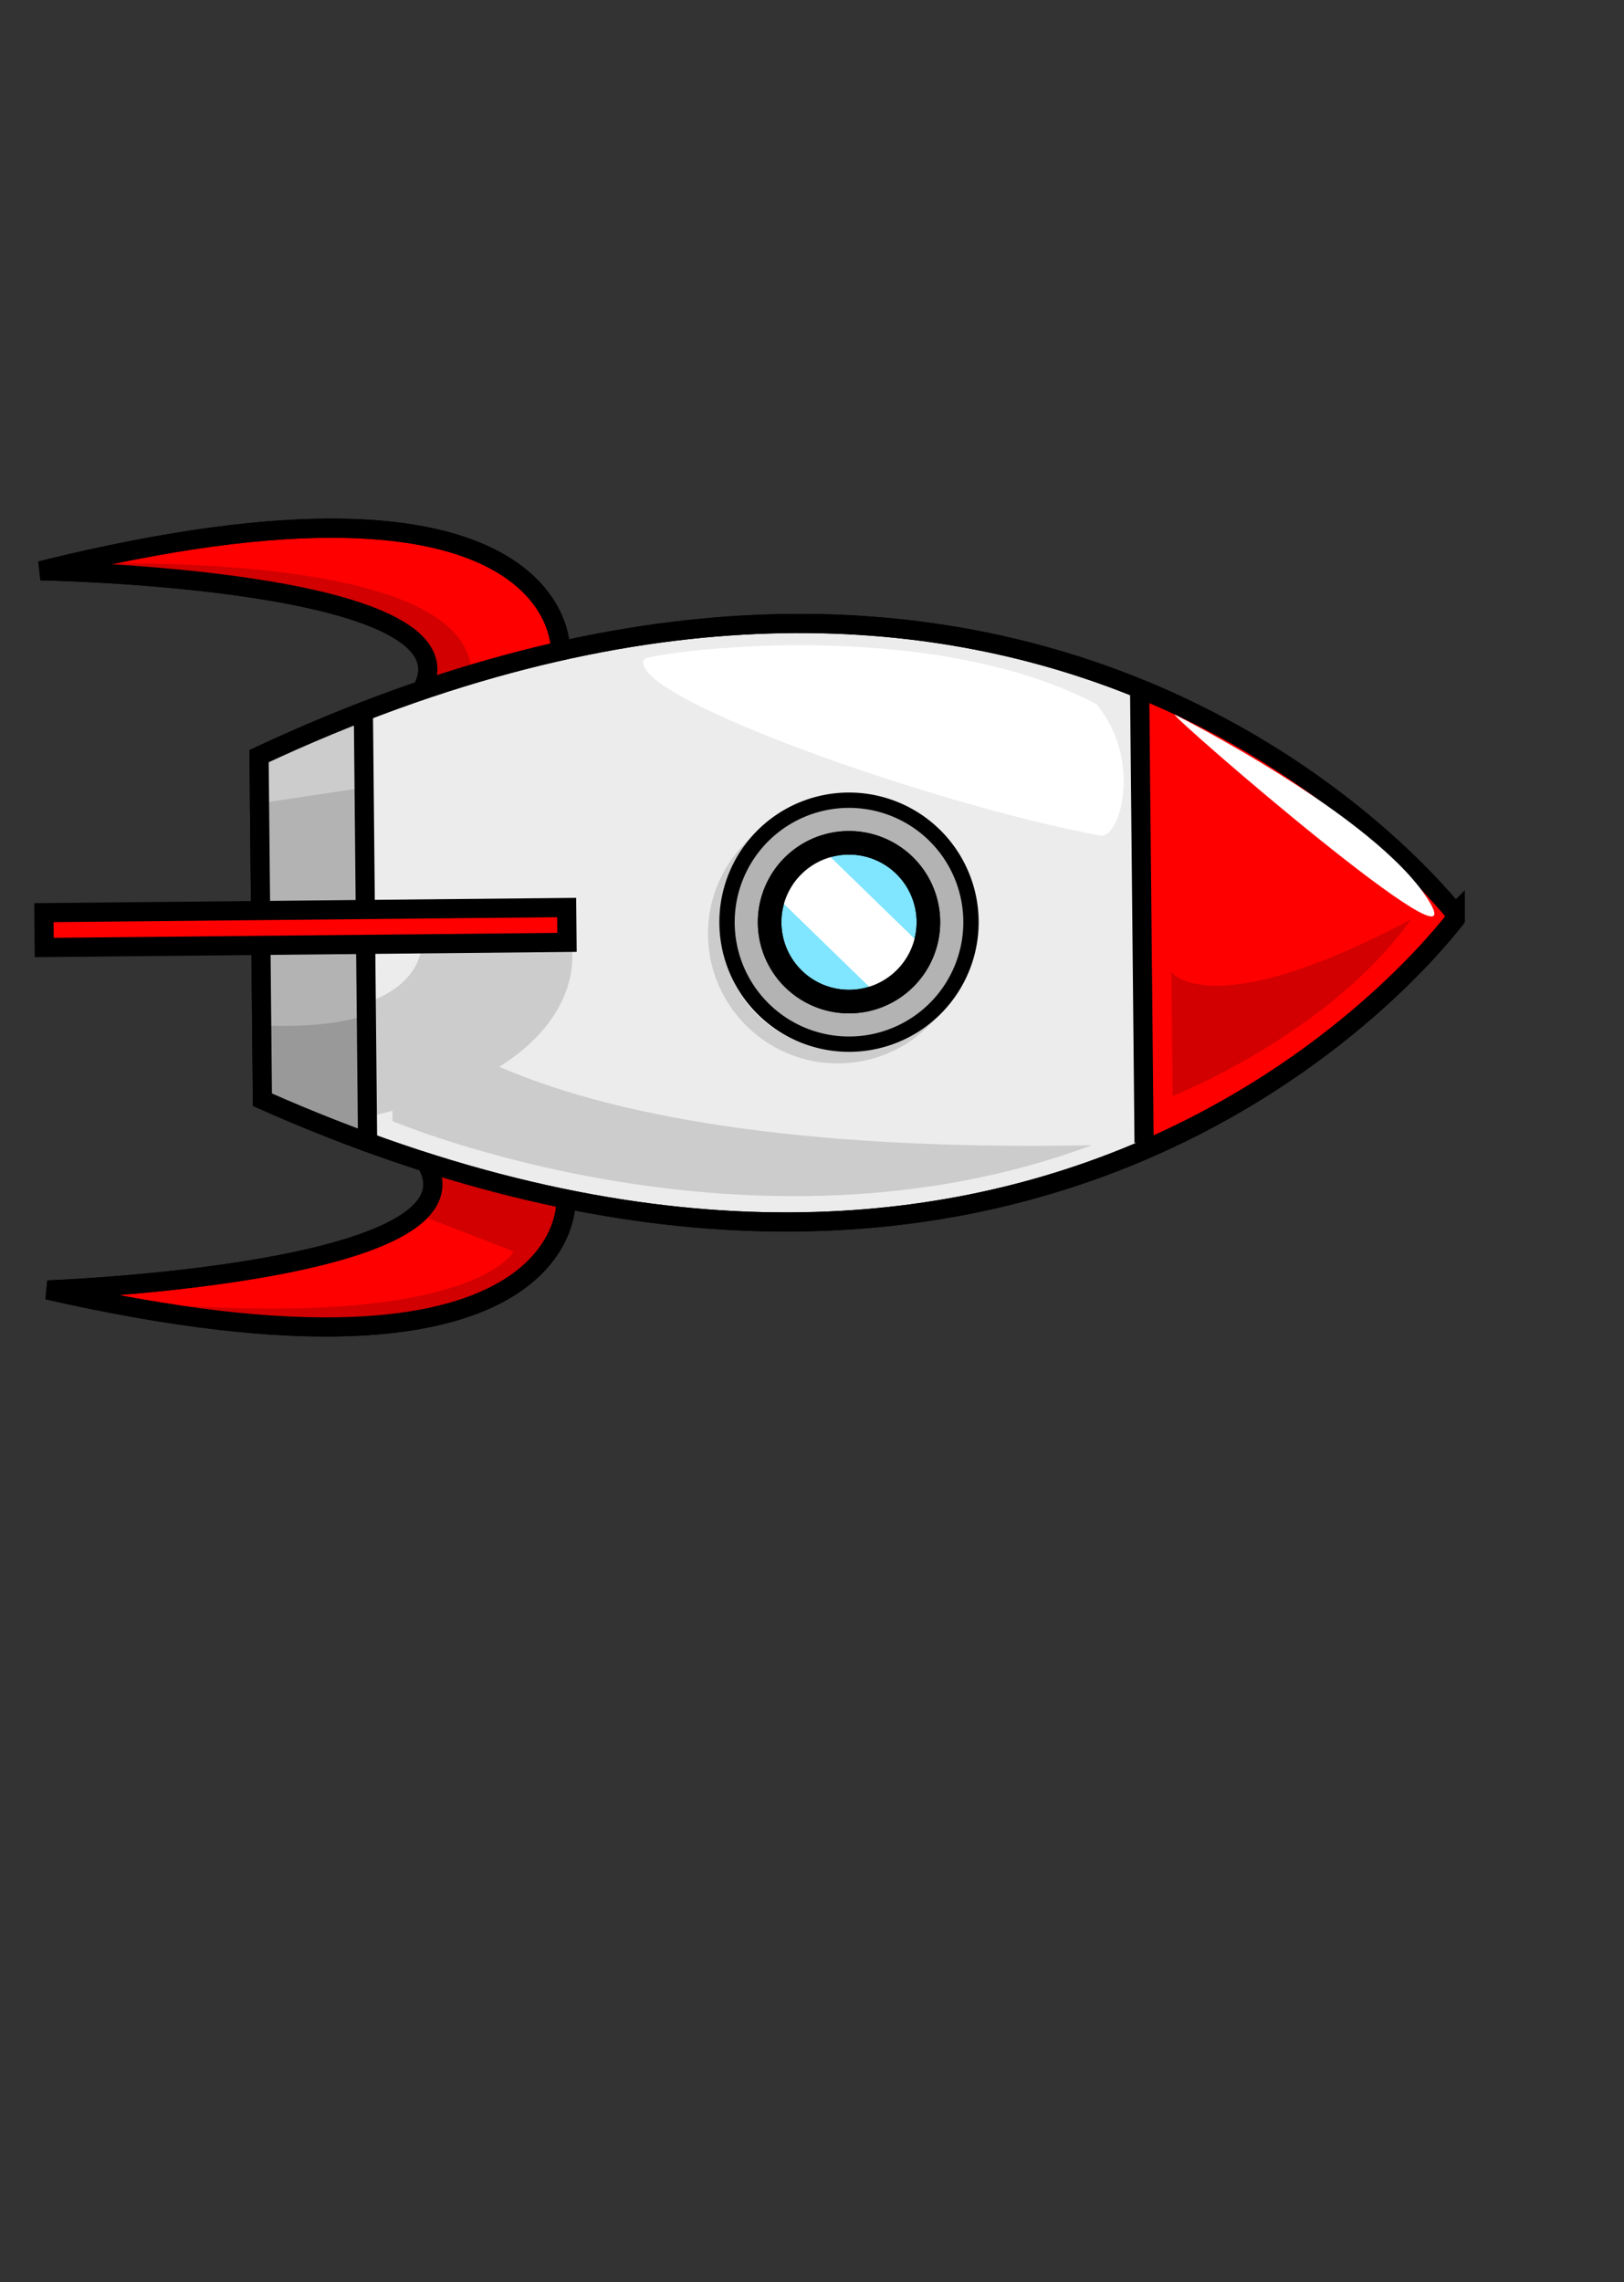 <svg width="538" height="756" xmlns="http://www.w3.org/2000/svg">

 <rect width="100%" height="100%" fill="#333333" stroke="none"/>

 <g id="imagebot_22">
  <g transform="rotate(89.439 252.538 305.805) matrix(0.635 0 0 0.635 116.501 73.055)" id="imagebot_23">
   <path fill="#ececec" fill-rule="evenodd" stroke="#000000" stroke-width="10" d="M212.77,5C181.98,29.506 -54.69,234.9 124.582,628.22L303.832,628.22C483.102,234.9 246.436,29.54 215.644,5.03L212.769,4.999L212.77,5z" id="imagebot_62"/>
   <path fill="#cccccc" stroke-width="8" stroke-linecap="round" d="M220.19,259.65C182.897,259.65 152.565,290.013 152.565,327.306C152.565,364.599 182.897,394.931 220.19,394.931C257.483,394.931 287.846,364.599 287.846,327.306C287.846,290.013 257.483,259.65 220.19,259.65zM220.19,267.65C253.155,267.65 279.846,294.342 279.846,327.306C279.846,360.271 253.155,386.931 220.19,386.931C187.225,386.931 160.565,360.271 160.565,327.306C160.565,294.341 187.225,267.65 220.19,267.65z" id="imagebot_61"/>
   <g fill-rule="evenodd" id="imagebot_43">
    <g stroke="#000000" id="imagebot_54">
     <g fill="#ff0000" id="imagebot_56">
      <path d="M93.419,166.48L136.856,86.678L197.465,17.988L214.638,4.856L279.288,72.536L329.796,154.358L333.837,171.531L92.407,170.521" id="imagebot_60"/>
      <g stroke-width="10" id="imagebot_57">
       <path d="M69.175,470.54C69.175,470.54 -37.905,469.206 26.749,741.26C26.749,741.26 32.81,514.1 89.379,542.11" id="imagebot_59"/>
       <path d="M359.55,470.54C359.55,470.54 466.63,469.206 401.976,741.26C401.976,741.26 395.915,514.1 339.346,542.11" id="imagebot_58"/>
      </g>
     </g>
     <path fill="#b3b3b3" d="M98.47,572.56L124.734,628.118L304.544,627.108L325.757,572.56L98.477,572.56L98.47,572.56z" id="imagebot_55"/>
    </g>
    <g fill="#d20000" id="imagebot_51">
     <path d="M384.34,497.81L364.137,548.318L352.015,538.216L337.873,544.277L357.066,468.516L391.411,485.689C391.411,485.689 451.01,527.105 404.543,733.179C431.817,520.039 383.33,497.809 384.34,497.809L384.34,497.81z" id="imagebot_53"/>
     <path d="M23.718,738.23C23.718,738.23 13.657,517.86 82.307,517.01C89.883,516.916 89.378,541.254 89.378,541.254L62.104,547.315L40.891,613.985L23.718,738.235L23.718,738.23z" id="imagebot_52"/>
    </g>
    <path fill="#999999" d="M259.87,572.57C263.923,584.78 266.318,601.818 265.151,626.101C266.013,626.405 266.927,626.831 267.87,627.32L304.526,627.101L321.62,583.163C320.93,579.409 320.134,576.058 319.37,572.569L259.87,572.569L259.87,572.57z" id="imagebot_50"/>
    <g fill="#cccccc" id="imagebot_47">
     <path d="M233.85,465.92C227.031,465.415 222.725,466.482 222.725,466.482L217.662,544.263C217.662,544.263 241.998,539.458 253.475,572.575L313.099,572.575C293.733,482.266 253.433,467.365 233.85,465.915L233.85,465.92z" id="imagebot_49"/>
     <path d="M101.31,577.09L121.31,627.09L149.31,629.09L141.31,572.09L101.31,577.09z" id="imagebot_48"/>
    </g>
    <g fill="none" stroke="#000000" stroke-width="10" id="imagebot_44">
     <path d="M212.77,5C181.98,29.506 -54.69,234.9 124.582,628.22L303.832,628.22C483.102,234.9 246.436,29.54 215.644,5.03L212.769,4.999L212.77,5z" id="imagebot_46"/>
     <path d="M93.419,168.5L330.809,168.5" id="imagebot_45"/>
    </g>
   </g>
   <g stroke="#000000" id="imagebot_36">
    <g stroke-linecap="round" id="imagebot_40">
     <path fill="#b3b3b3" stroke-width="8" d="M277.85,321.3A63.64,63.64 0 1 1 150.57,321.3A63.64,63.64 0 1 1 277.85,321.3z" id="imagebot_42"/>
     <path fill="#80e5ff" stroke-width="12.293" d="M255.63,321.3A41.416,41.416 0 1 1 172.798,321.3A41.416,41.416 0 1 1 255.63,321.3z" id="imagebot_41"/>
    </g>
    <g stroke-width="10" id="imagebot_37">
     <path fill="none" d="M101.5,573.57L325.75,573.57" id="imagebot_39"/>
     <path fill="#ff0000" stroke-linecap="round" d="M205.12,468.52L223.303,468.52L223.303,741.26L205.12,741.26L205.12,468.52z" id="imagebot_38"/>
    </g>
   </g>
   <path fill="#cccccc" fill-rule="evenodd" d="M315.65,560.44C315.65,560.44 396.462,374.57 331.812,195.78C334.842,512.97 247.969,560.44 247.969,560.44L315.649,560.44L315.65,560.44z" id="imagebot_35"/>
   <g stroke-linecap="round" id="imagebot_32">
    <rect fill="#ffffff" stroke-width="10" x="360.77" y="31.575" width="34.47" height="83.714" transform="matrix(0.704,0.71,-0.704,0.71,0,0)" id="imagebot_34"/>
    <path fill="none" stroke="#000000" stroke-width="12.293" d="M255.63,321.3A41.416,41.416 0 1 1 172.798,321.3A41.416,41.416 0 1 1 255.63,321.3z" id="imagebot_33"/>
   </g>
   <g fill-rule="evenodd" id="imagebot_24">
    <path fill="#d20000" d="M306.56,153.35C306.56,153.35 275.245,71.528 215.646,28.09C270.194,133.15 241.91,153.35 241.91,153.35L306.56,153.35z" id="imagebot_31"/>
    <g fill="none" stroke="#000000" stroke-width="10" id="imagebot_28">
     <path d="M359.55,470.54C359.55,470.54 466.63,469.206 401.976,741.26C401.976,741.26 395.915,514.1 339.346,542.11" id="imagebot_30"/>
     <path d="M69.175,470.54C69.175,470.54 -37.905,469.206 26.749,741.26C26.749,741.26 32.81,514.1 89.379,542.11" id="imagebot_29"/>
    </g>
    <g fill="#ffffff" id="imagebot_25">
     <path d="M107.56,150.32C107.56,150.32 161.098,46.27 205.545,19C249.992,-8.274 108.57,152.34 107.56,150.32z" id="imagebot_27"/>
     <path d="M76.027,426.8C72.863,425.043 53.303,280.84 101.741,191.09C131.608,167.051 172.243,179.693 170.312,189.661C153.585,276.012 94.842,437.251 76.026,426.801L76.027,426.8z" id="imagebot_26"/>
    </g>
   </g>
  </g>
  <title>imagebot_22</title>
 </g>
</svg>
